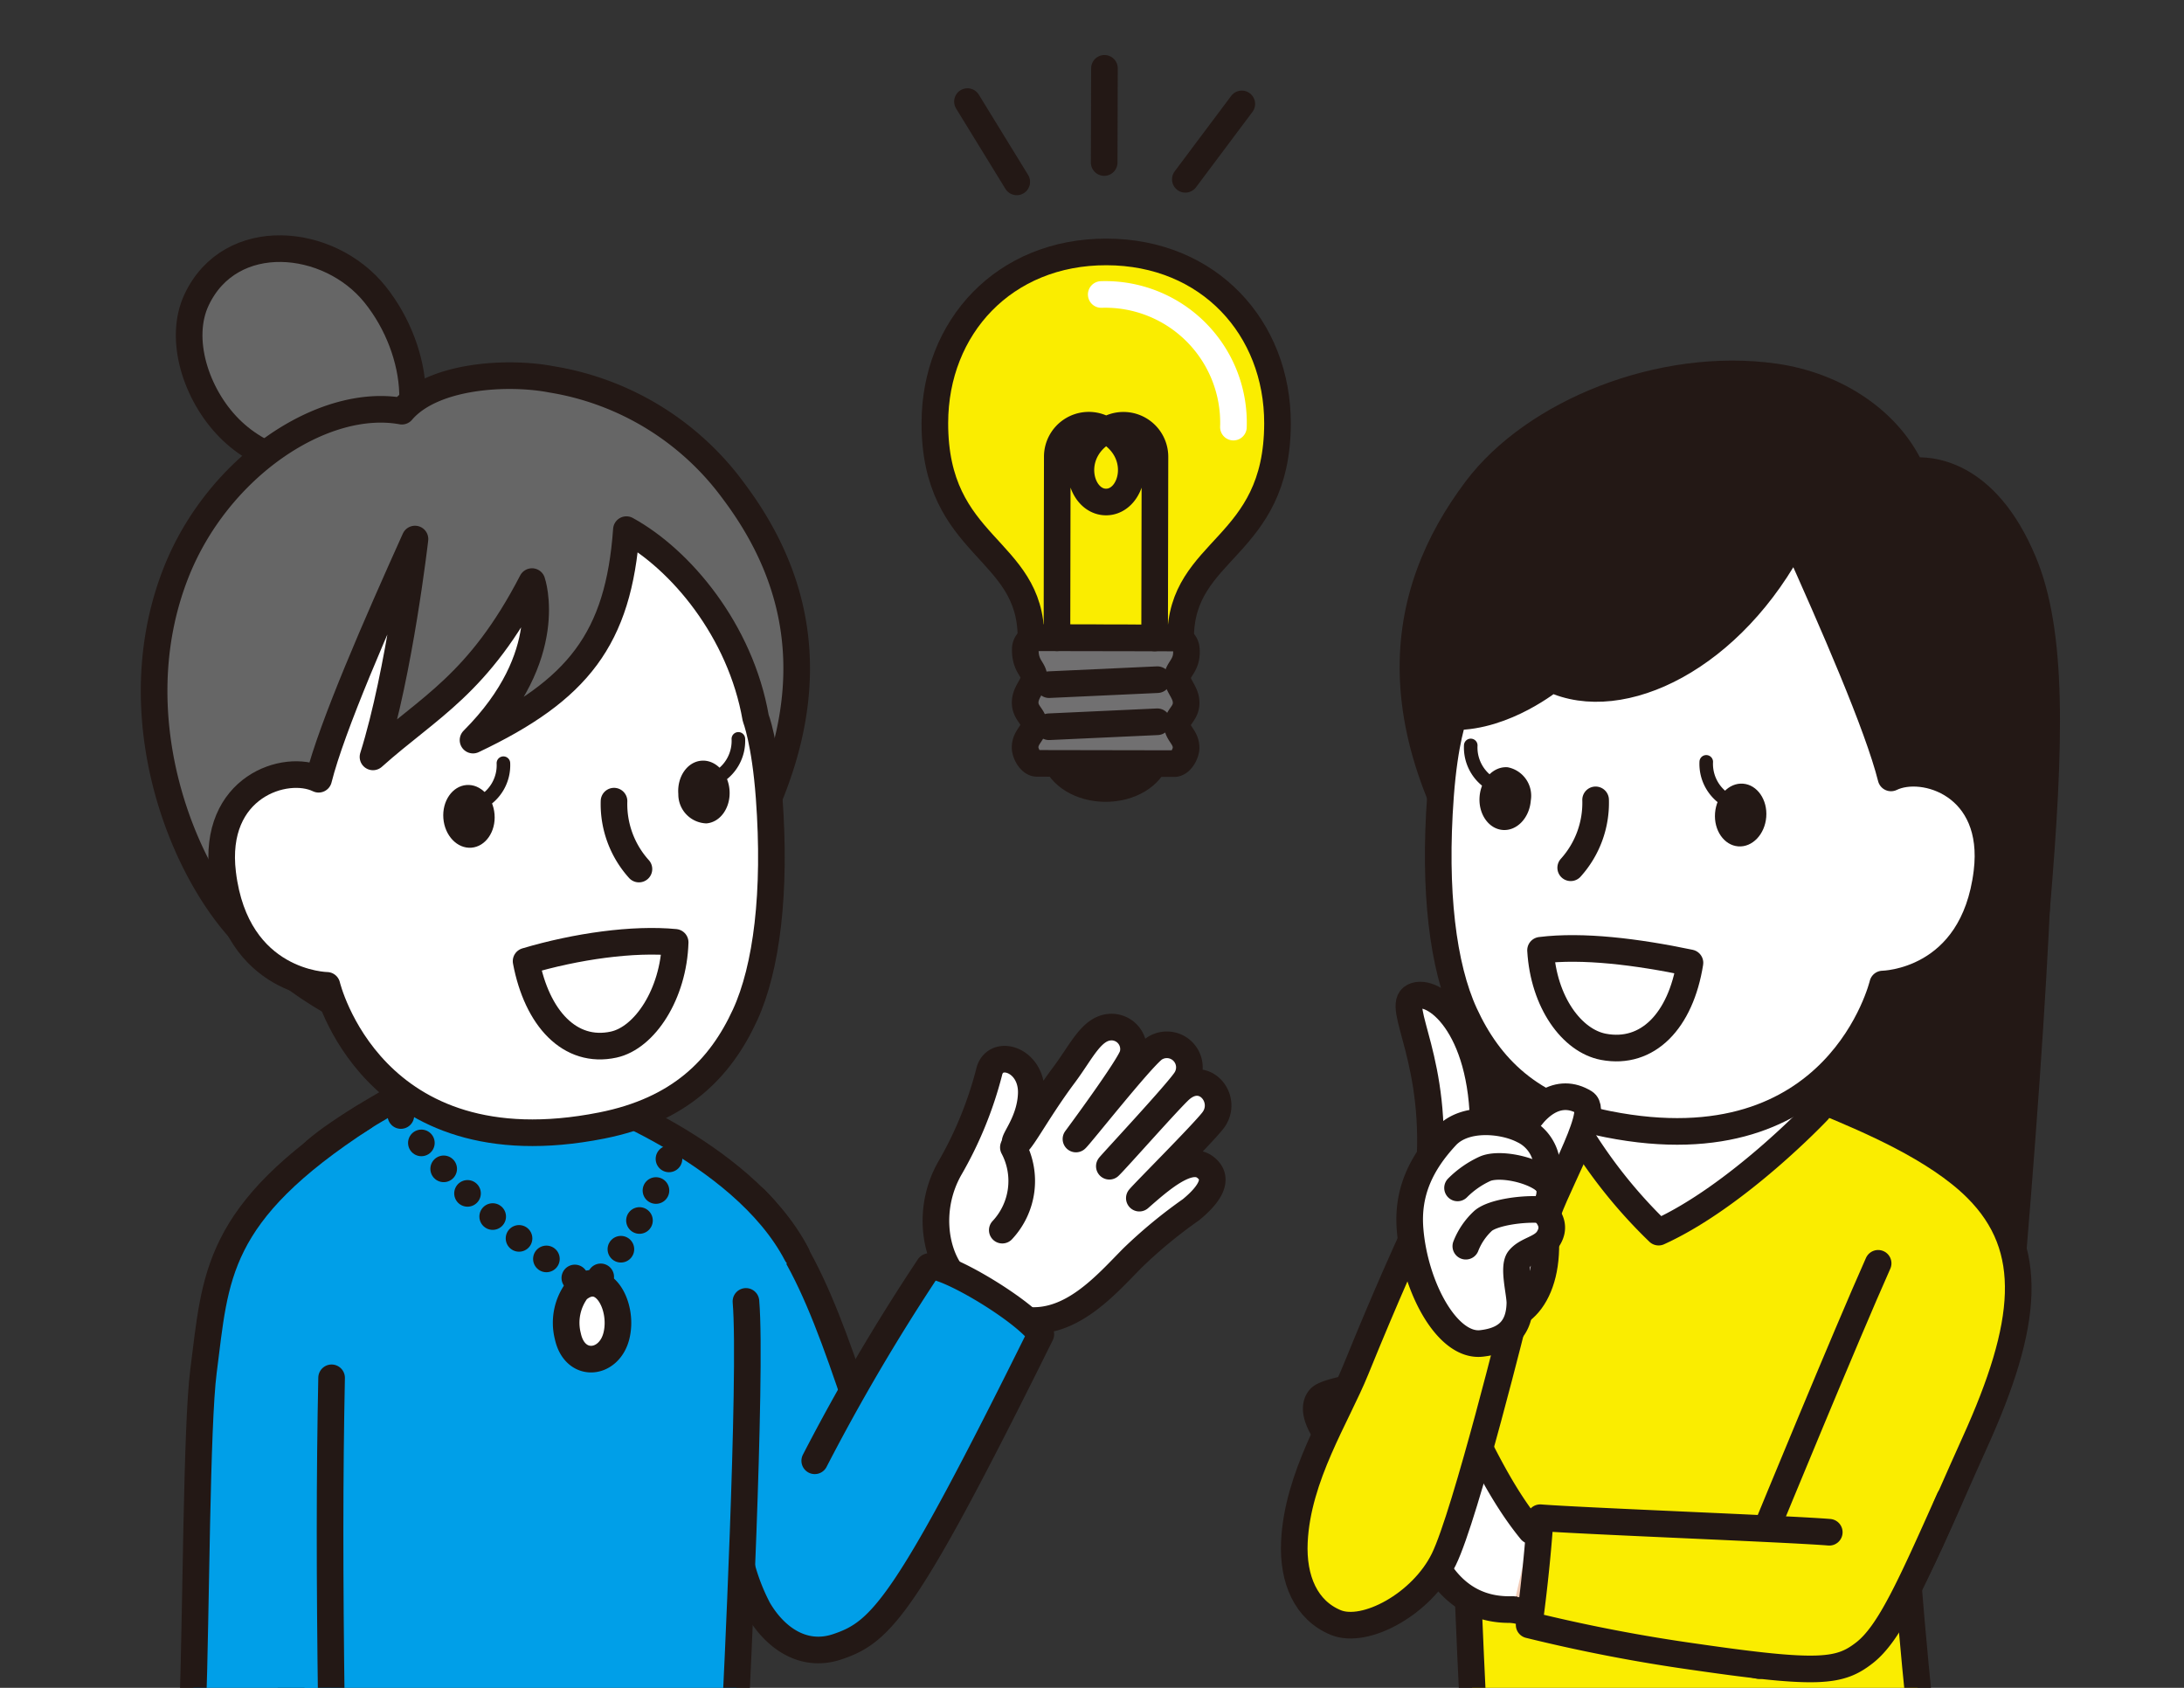 <svg xmlns="http://www.w3.org/2000/svg" xmlns:xlink="http://www.w3.org/1999/xlink" width="228.005" height="176.187" viewBox="0 0 228.005 176.187"><rect x="0" y="0" width="228.005" height="176.187" fill="#333333" stroke="none"/><defs><clipPath id="a"><rect width="228.005" height="176.186" transform="translate(154.508 1549.806)" fill="none"/></clipPath></defs><g transform="translate(-154.508 -1549.806)"><g clip-path="url(#a)"><path d="M225.531,1690.426c2.933,11.23,3.532,13.579,7.944,27.112l14.113-10.325c-5.39-15.845-7.975-25.971-14.286-32.282" fill="#009fe8" stroke="#231815" stroke-linecap="round" stroke-linejoin="round" stroke-width="2.779"/><path d="M253.82,1682.678c-1.743-2.361-2.417-6.852-.2-10.841a39.814,39.814,0,0,0,4.142-10.081c.555-2.578,4.555-1.409,4.407,2.254-.114,2.813-1.823,4.719-1.682,5.074.271.686,2.077-3.019,5.107-7.078,1.9-2.54,2.9-4.989,4.986-4.989a2.3,2.3,0,0,1,2.185,2.9c-.322,1.222-5.929,8.784-5.929,8.784.352-.266,6.729-8.36,8.147-9.415a2.355,2.355,0,0,1,3.338,3.183c-.766,1.259-7.849,8.837-8,9.074.676-.627,6.37-7.088,7.424-8.012,2.51-2.2,5.1,1.056,3.372,3.258-1.138,1.455-7.161,7.467-7.665,8.085,2.077-1.816,5.13-4.556,6.87-3.239,1.467,1.11.652,2.7-1.484,4.451a50.413,50.413,0,0,0-6.078,5.015c-2.775,2.8-6.48,7.19-11.425,6.472" fill="#fff" stroke="#231815" stroke-linecap="round" stroke-linejoin="round" stroke-width="2.779"/><path d="M259.145,1678.214a7.5,7.5,0,0,0,1.157-8.639" fill="none" stroke="#231815" stroke-linecap="round" stroke-linejoin="round" stroke-width="2.779"/><path d="M239.565,1702.29a214.2,214.2,0,0,1,11.925-20.264c1.386-.51,9.841,4.458,11.677,7.061-14.121,28.513-16.637,31.079-21.267,32.623-3.494,1.165-6.461-.9-8.23-3.924a21.548,21.548,0,0,1-2.134-6.245" fill="#009fe8" stroke="#231815" stroke-linecap="round" stroke-linejoin="round" stroke-width="2.779"/><path d="M219.55,1664.165" fill="none" stroke="#231815" stroke-linecap="round" stroke-linejoin="round" stroke-width="2.779"/><path d="M232.383,1685.653c.653,7.658-1.084,42.584-1.084,42.584H184.667s3.063-28.124,1.743-37.365c-.869-6.083-6.559-2.53-4.986-5.527,1.792-3.414,2.953-12.719,6.02-15.426,2.454-2.166,8.6-5.761,12.474-7.632,4.849.845,11.385,2.7,15.029,1.572,0,0,17,5.887,22.734,16.877" fill="#009fe8" stroke="#231815" stroke-linecap="round" stroke-linejoin="round" stroke-width="2.779"/><path d="M196.359,1666.249c6.854,9.915,17.107,16.469,19.947,18.019,7.975-10.033,8.431-15.085,8.431-15.085" fill="none" stroke="#231815" stroke-linecap="round" stroke-linejoin="round" stroke-width="2.779" stroke-dasharray="0 3.572"/><path d="M214.76,1684.459a5.686,5.686,0,0,0-.971,4.825c.722,3.367,4.3,3.023,5.068-.024C219.645,1686.133,217.48,1682.121,214.76,1684.459Z" fill="#fff" stroke="#231815" stroke-linecap="round" stroke-linejoin="round" stroke-width="2.779"/><path d="M189.126,1693.629c-.21,10.382-.21,20.543-.019,34.608H174.631c.354-10.2.394-29.686,1.119-35.288,1.286-9.953,1.155-16.449,16.729-26.538" fill="#009fe8" stroke="#231815" stroke-linecap="round" stroke-linejoin="round" stroke-width="2.779"/><path d="M193.757,1599.168c-6.506.144-11.752-1.083-15.306-4.659-3.475-3.5-5.351-9.3-3.423-13.4,3.543-7.531,13.84-6.54,18.628-.575S199.289,1595.667,193.757,1599.168Z" fill="#666" stroke="#231815" stroke-linecap="round" stroke-linejoin="round" stroke-width="2.779"/><path d="M212.079,1589.405a29.389,29.389,0,0,1,18.98,11.614c8.188,10.87,10.939,25.534-4.509,46.074-11.386,15.139-30.735,15.564-46.014.751-6.9-6.687-13.564-23.192-7.666-38.218,4.327-11.024,15.311-18.4,23.593-16.9C199.731,1588.9,207.666,1588.552,212.079,1589.405Z" fill="#666" stroke="#231815" stroke-linecap="round" stroke-linejoin="round" stroke-width="2.779"/><path d="M187.771,1631.148c-3.4-1.657-11.125.736-10.014,9.841,1.41,11.563,10.881,11.673,10.881,11.673s4.6,19.4,28.679,14.632c8.143-1.613,12.4-5.935,14.977-11.548,2.247-4.9,3.244-12.764,2.509-22.7-.434-5.872-1.4-8.287-1.4-8.287-1.592-9.161-7.872-16.58-13.5-19.667-.813,11.388-5.046,16.775-16.013,21.97,8.85-8.85,6.157-16.547,6.157-16.547-5.58,10.775-10.775,13.084-16.6,18.3,2.79-8.868,4.384-22.741,4.384-22.741C193.855,1614.9,189.144,1625.672,187.771,1631.148Z" fill="#fff" stroke="#231815" stroke-linecap="round" stroke-linejoin="round" stroke-width="2.779"/><path d="M224.994,1648.172c-4.365-.423-10.3.4-15.564,1.966,1.125,5.97,4.587,9.7,9.142,8.709C221.829,1658.138,224.828,1653.559,224.994,1648.172Z" fill="#fff" stroke="#231815" stroke-linecap="round" stroke-linejoin="round" stroke-width="2.779"/><path d="M218.611,1633.435a10.114,10.114,0,0,0,2.6,7.086" fill="none" stroke="#231815" stroke-linecap="round" stroke-linejoin="round" stroke-width="2.779"/><path d="M200.794,1635.232c.143,1.807,1.454,3.178,2.93,3.061s2.557-1.675,2.414-3.482-1.454-3.178-2.93-3.061S200.652,1633.425,200.794,1635.232Z" fill="#231815"/><path d="M204.7,1633.607a4.427,4.427,0,0,0,2.363-4.136" fill="none" stroke="#231815" stroke-linecap="round" stroke-linejoin="round" stroke-width="1.416"/><path d="M225.324,1632.695a3.027,3.027,0,0,0,2.93,3.061c1.475-.116,2.556-1.676,2.414-3.483s-1.454-3.177-2.93-3.061S225.181,1630.888,225.324,1632.695Z" fill="#231815"/><path d="M229.229,1631.07a4.429,4.429,0,0,0,2.362-4.137" fill="none" stroke="#231815" stroke-linecap="round" stroke-linejoin="round" stroke-width="1.416"/><path d="M367.418,1617.894c.542,12.459.035,30.7-3.436,70.713-.206,2.385-58.759,2.96-55.506,4.088,1.307-27.868,1.307-51.381,1.467-47.675" fill="#231815" stroke="#231815" stroke-linecap="round" stroke-linejoin="round" stroke-width="2.779"/><path d="M339.748,1589.135c-11.789-1.654-25.06,3.714-31.11,11.745-8.189,10.87-10.939,25.534,4.509,46.074,11.386,15.139,52.176,18.929,53.977-2.276,1.478-17.412,1.716-28.848-1.381-36.234-4-9.549-9.959-9.658-11.658-9.476C351.814,1593.884,346.328,1590.058,339.748,1589.135Z" fill="#231815" stroke="#231815" stroke-linecap="round" stroke-linejoin="round" stroke-width="2.779"/><path d="M314.068,1684.268c-2.934,11.23-4.414,14.777-8.827,28.309l-13.23-5.364c5.39-15.845,7.974-25.971,14.285-32.282" fill="#faed00" stroke="#231815" stroke-linecap="round" stroke-linejoin="round" stroke-width="2.779"/><path d="M320.049,1664.165" fill="none" stroke="#231815" stroke-linecap="round" stroke-linejoin="round" stroke-width="2.779"/><path d="M307.215,1685.653c-.652,7.658,1.085,42.584,1.085,42.584h46.632s-3.063-28.124-1.743-37.365c.869-6.083,6.559-2.53,4.986-5.527-1.792-3.414-1.343-14.6-4.876-16.657-6.277-3.661-9.073-4-14.384-5.877-4.849.846-10.619,2.174-14.263,1.048,0,0-17,5.887-22.734,16.877" fill="#faed00" stroke="#231815" stroke-linecap="round" stroke-linejoin="round" stroke-width="2.779"/><path d="M324.428,1658.056l.993,5.216c-3.228,1.738-4.781,2.55-6.7,3.725a52.037,52.037,0,0,0,8.941,11.425c8.2-3.725,16.64-12.666,16.64-12.666-3.106-2.118-3.137-1.817-5.961-3.229l-.5-5.961Z" fill="#fff" stroke="#231815" stroke-linecap="round" stroke-linejoin="round" stroke-width="2.779"/><path d="M341.867,1605.93c3.974,8.832,8.686,19.6,10.059,25.079,3.4-1.657,11.124.736,10.014,9.841-1.41,11.563-10.881,11.673-10.881,11.673s-4.6,19.4-28.679,14.632c-8.144-1.613-12.4-5.935-14.977-11.548-2.247-4.9-3.245-12.764-2.51-22.7.435-5.872,1.4-8.287,1.4-8.287,5.356.051,10.206-3.943,10.206-3.943C323.778,1624.125,335.4,1618.485,341.867,1605.93Z" fill="#fff" stroke="#231815" stroke-linecap="round" stroke-linejoin="round" stroke-width="2.779"/><path d="M315.337,1649c4.387-.549,10.036.148,15.6,1.312-.966,6.048-4.409,9.637-9.028,8.766C318.61,1658.454,315.655,1654.424,315.337,1649Z" fill="#fff" stroke="#231815" stroke-linecap="round" stroke-linejoin="round" stroke-width="2.779"/><path d="M321.086,1633.3a10.114,10.114,0,0,1-2.6,7.086" fill="none" stroke="#231815" stroke-linecap="round" stroke-linejoin="round" stroke-width="2.779"/><path d="M338.9,1635.093c-.143,1.807-1.455,3.178-2.93,3.061s-2.557-1.675-2.414-3.482,1.454-3.178,2.929-3.061S339.045,1633.286,338.9,1635.093Z" fill="#231815"/><path d="M335,1633.468a4.427,4.427,0,0,1-2.363-4.136" fill="none" stroke="#231815" stroke-linecap="round" stroke-linejoin="round" stroke-width="1.416"/><path d="M314.318,1633.38c-.142,1.807-1.454,3.178-2.93,3.061s-2.556-1.675-2.414-3.482,1.454-3.178,2.93-3.062A3.028,3.028,0,0,1,314.318,1633.38Z" fill="#231815"/><path d="M310.413,1631.755a4.429,4.429,0,0,1-2.362-4.137" fill="none" stroke="#231815" stroke-linecap="round" stroke-linejoin="round" stroke-width="1.416"/><path d="M350.582,1681.677c-3.346,7.492-11.554,27.454-11.554,27.454l2.99,12.914c9.454,1.929,11.547-5.975,18.64-21.63,5.6-12.348,6.436-20.329.221-26.543-4.257-4.257-11.538-7.249-15.439-8.9" fill="#faed00" stroke="#231815" stroke-linecap="round" stroke-linejoin="round" stroke-width="2.779"/><path d="M311.719,1708.984l27.268,3.985-.857,10.7-28.316-6.456" fill="#f2ccb8" stroke="#231815" stroke-linecap="round" stroke-linejoin="round" stroke-width="2.779"/><path d="M312.432,1717.814c-6.6.242-8.839-5.708-9.554-8.464a16.184,16.184,0,0,1-3.5.789c-.732.04-1.411-1.324-2.6-3.394s-2.251-4.2-2.022-5.134c-2.293-2.263-3.5-4.66-2.458-5.851.424-.484,2.188-.954,6.669-1.717,3.68-.627,4-.761,5.658-.154,2.117.776,4.59,9.443,9.715,15.695" fill="#fff" stroke="#231815" stroke-linecap="round" stroke-linejoin="round" stroke-width="2.779"/><path d="M294.753,1701.611c-.3-.734-.328-2.882.276-3.055s6.4-1.368,6.4-1.368" fill="none" stroke="#231815" stroke-linecap="round" stroke-linejoin="round" stroke-width="2.779"/><path d="M295.864,1704.821c-.3-.734-.328-2.882.276-3.054s6.4-1.368,6.4-1.368" fill="none" stroke="#231815" stroke-linecap="round" stroke-linejoin="round" stroke-width="2.779"/><path d="M297.329,1707.669c-.3-.734-.328-2.882.276-3.054s6.4-1.368,6.4-1.368" fill="none" stroke="#231815" stroke-linecap="round" stroke-linejoin="round" stroke-width="2.779"/><path d="M300.306,1707.466a10.455,10.455,0,0,1,2.553-.219c.336.492.019,2.1.019,2.1" fill="none" stroke="#231815" stroke-linecap="round" stroke-linejoin="round" stroke-width="2.779"/><path d="M358.018,1706.273c-4.057,9.072-6.242,14.024-8.864,16.063-2.566,2-4.719,2.3-17.507.45a172.268,172.268,0,0,1-17.5-3.363s.772-5.4,1.158-11.19c4.542.352,25.817,1.163,30.175,1.517" fill="#faed00" stroke="#231815" stroke-linecap="round" stroke-linejoin="round" stroke-width="2.779"/><path d="M301.686,1679.617s-2.27,4.885-5.615,13.117c-2,4.933-6.106,11.178-6.431,18.007-.189,3.973,1.236,7.155,4.309,8.429s9.005-1.931,11.292-6.593,7.552-26.017,7.552-26.017S303.823,1673.707,301.686,1679.617Z" fill="#faed00" stroke="#231815" stroke-linecap="round" stroke-linejoin="round" stroke-width="2.779"/><path d="M312.754,1669.108c1.794-4.087,4.518-5.847,7.176-4.22,1.721,1.055-3.782,9.964-4.181,12.755.892,7.063-2.563,10.932-6.45,9.537S312.754,1669.108,312.754,1669.108Z" fill="#fff" stroke="#231815" stroke-linecap="round" stroke-linejoin="round" stroke-width="2.779"/><path d="M303.66,1672.668c1.158-12.091-3.563-17.846-1.57-18.842s7.276,2.89,7.276,13.853" fill="#fff" stroke="#231815" stroke-linecap="round" stroke-linejoin="round" stroke-width="2.779"/><path d="M301.718,1678.14c.483,5.977,3.87,12.3,7.445,11.9,2.709-.3,3.959-1.662,4.016-4.19.023-1.029-.747-3.785-.082-4.613.8-.989,2.365-1.058,3.044-2.14.726-1.159.3-2.1-.6-3.005.708-.643,1.158-2.315.275-3.04a4.369,4.369,0,0,0-2.3-5.27c-2.008-1.043-6.051-1.5-8.031.627C302.76,1671.336,301.412,1674.381,301.718,1678.14Z" fill="#fff" stroke="#231815" stroke-linecap="round" stroke-linejoin="round" stroke-width="2.779"/><path d="M315.815,1673.054c-1.5-1.232-4.864-1.884-6.3-1.233a9.84,9.84,0,0,0-2.843,1.986" fill="none" stroke="#231815" stroke-linecap="round" stroke-linejoin="round" stroke-width="2.779"/><path d="M315.54,1676.094c-1.977-.187-5.216.27-6.213,1.163a7.137,7.137,0,0,0-1.791,2.633" fill="none" stroke="#231815" stroke-linecap="round" stroke-linejoin="round" stroke-width="2.779"/><path d="M277.762,1616.4c.017-9.479,10.09-9.245,10.114-22.385.018-9.982-7.163-17.893-17.853-17.912s-17.9,7.865-17.918,17.847c-.023,13.14,10.05,12.943,10.033,22.421Z" fill="#faed00" stroke="#231815" stroke-linecap="round" stroke-linejoin="round" stroke-width="2.779"/><path d="M283.274,1594.389a13.388,13.388,0,0,0-13.8-13.843" fill="none" stroke="#fff" stroke-linecap="round" stroke-linejoin="round" stroke-width="2.779"/><path d="M264.657,1628.97c.531,1.794,2.681,3.141,5.265,3.146s4.738-1.335,5.276-3.127Z" fill="#c4c4c4" stroke="#231815" stroke-linecap="round" stroke-linejoin="round" stroke-width="2.779"/><path d="M261.526,1627.836c0-1.113.914-1.492.915-2.376s-.91-1.206-.908-2.319.913-1.749.915-2.633-.956-1.131-.9-3.025a1.191,1.191,0,0,1,1.237-1.106l14.335.026a1.226,1.226,0,0,1,1.232,1.11c.185,1.735-.92,2.138-.922,3.022s.911,1.524.909,2.637-.914,1.431-.915,2.315.91,1.266.908,2.379c0,.61-.557,1.651-1.236,1.65l-14.335-.026C262.08,1629.489,261.525,1628.445,261.526,1627.836Z" fill="#717071" stroke="#231815" stroke-linecap="round" stroke-linejoin="round" stroke-width="2.779"/><line x1="11.313" y2="0.52" transform="translate(264.025 1620.754)" fill="none" stroke="#231815" stroke-linecap="round" stroke-linejoin="round" stroke-width="2.779"/><line x1="11.313" y2="0.52" transform="translate(264.019 1625.148)" fill="none" stroke="#231815" stroke-linecap="round" stroke-linejoin="round" stroke-width="2.779"/><path d="M264.852,1616.38l.034-18.9a3.289,3.289,0,0,1,4.669-2.986c4.679,2.2,3.3,7.719.421,7.714s-4.238-5.528.449-7.712a3.289,3.289,0,0,1,4.658,3l-.035,18.9" fill="none" stroke="#231815" stroke-linecap="round" stroke-linejoin="round" stroke-width="2.779"/><line x1="5.147" y1="8.38" transform="translate(255.508 1560.411)" fill="none" stroke="#231815" stroke-linecap="round" stroke-linejoin="round" stroke-width="2.779"/><line y1="9.834" x2="0.028" transform="translate(269.782 1556.938)" fill="none" stroke="#231815" stroke-linecap="round" stroke-linejoin="round" stroke-width="2.779"/><line y1="7.871" x2="5.896" transform="translate(278.254 1560.653)" fill="none" stroke="#231815" stroke-linecap="round" stroke-linejoin="round" stroke-width="2.779"/></g></g></svg>